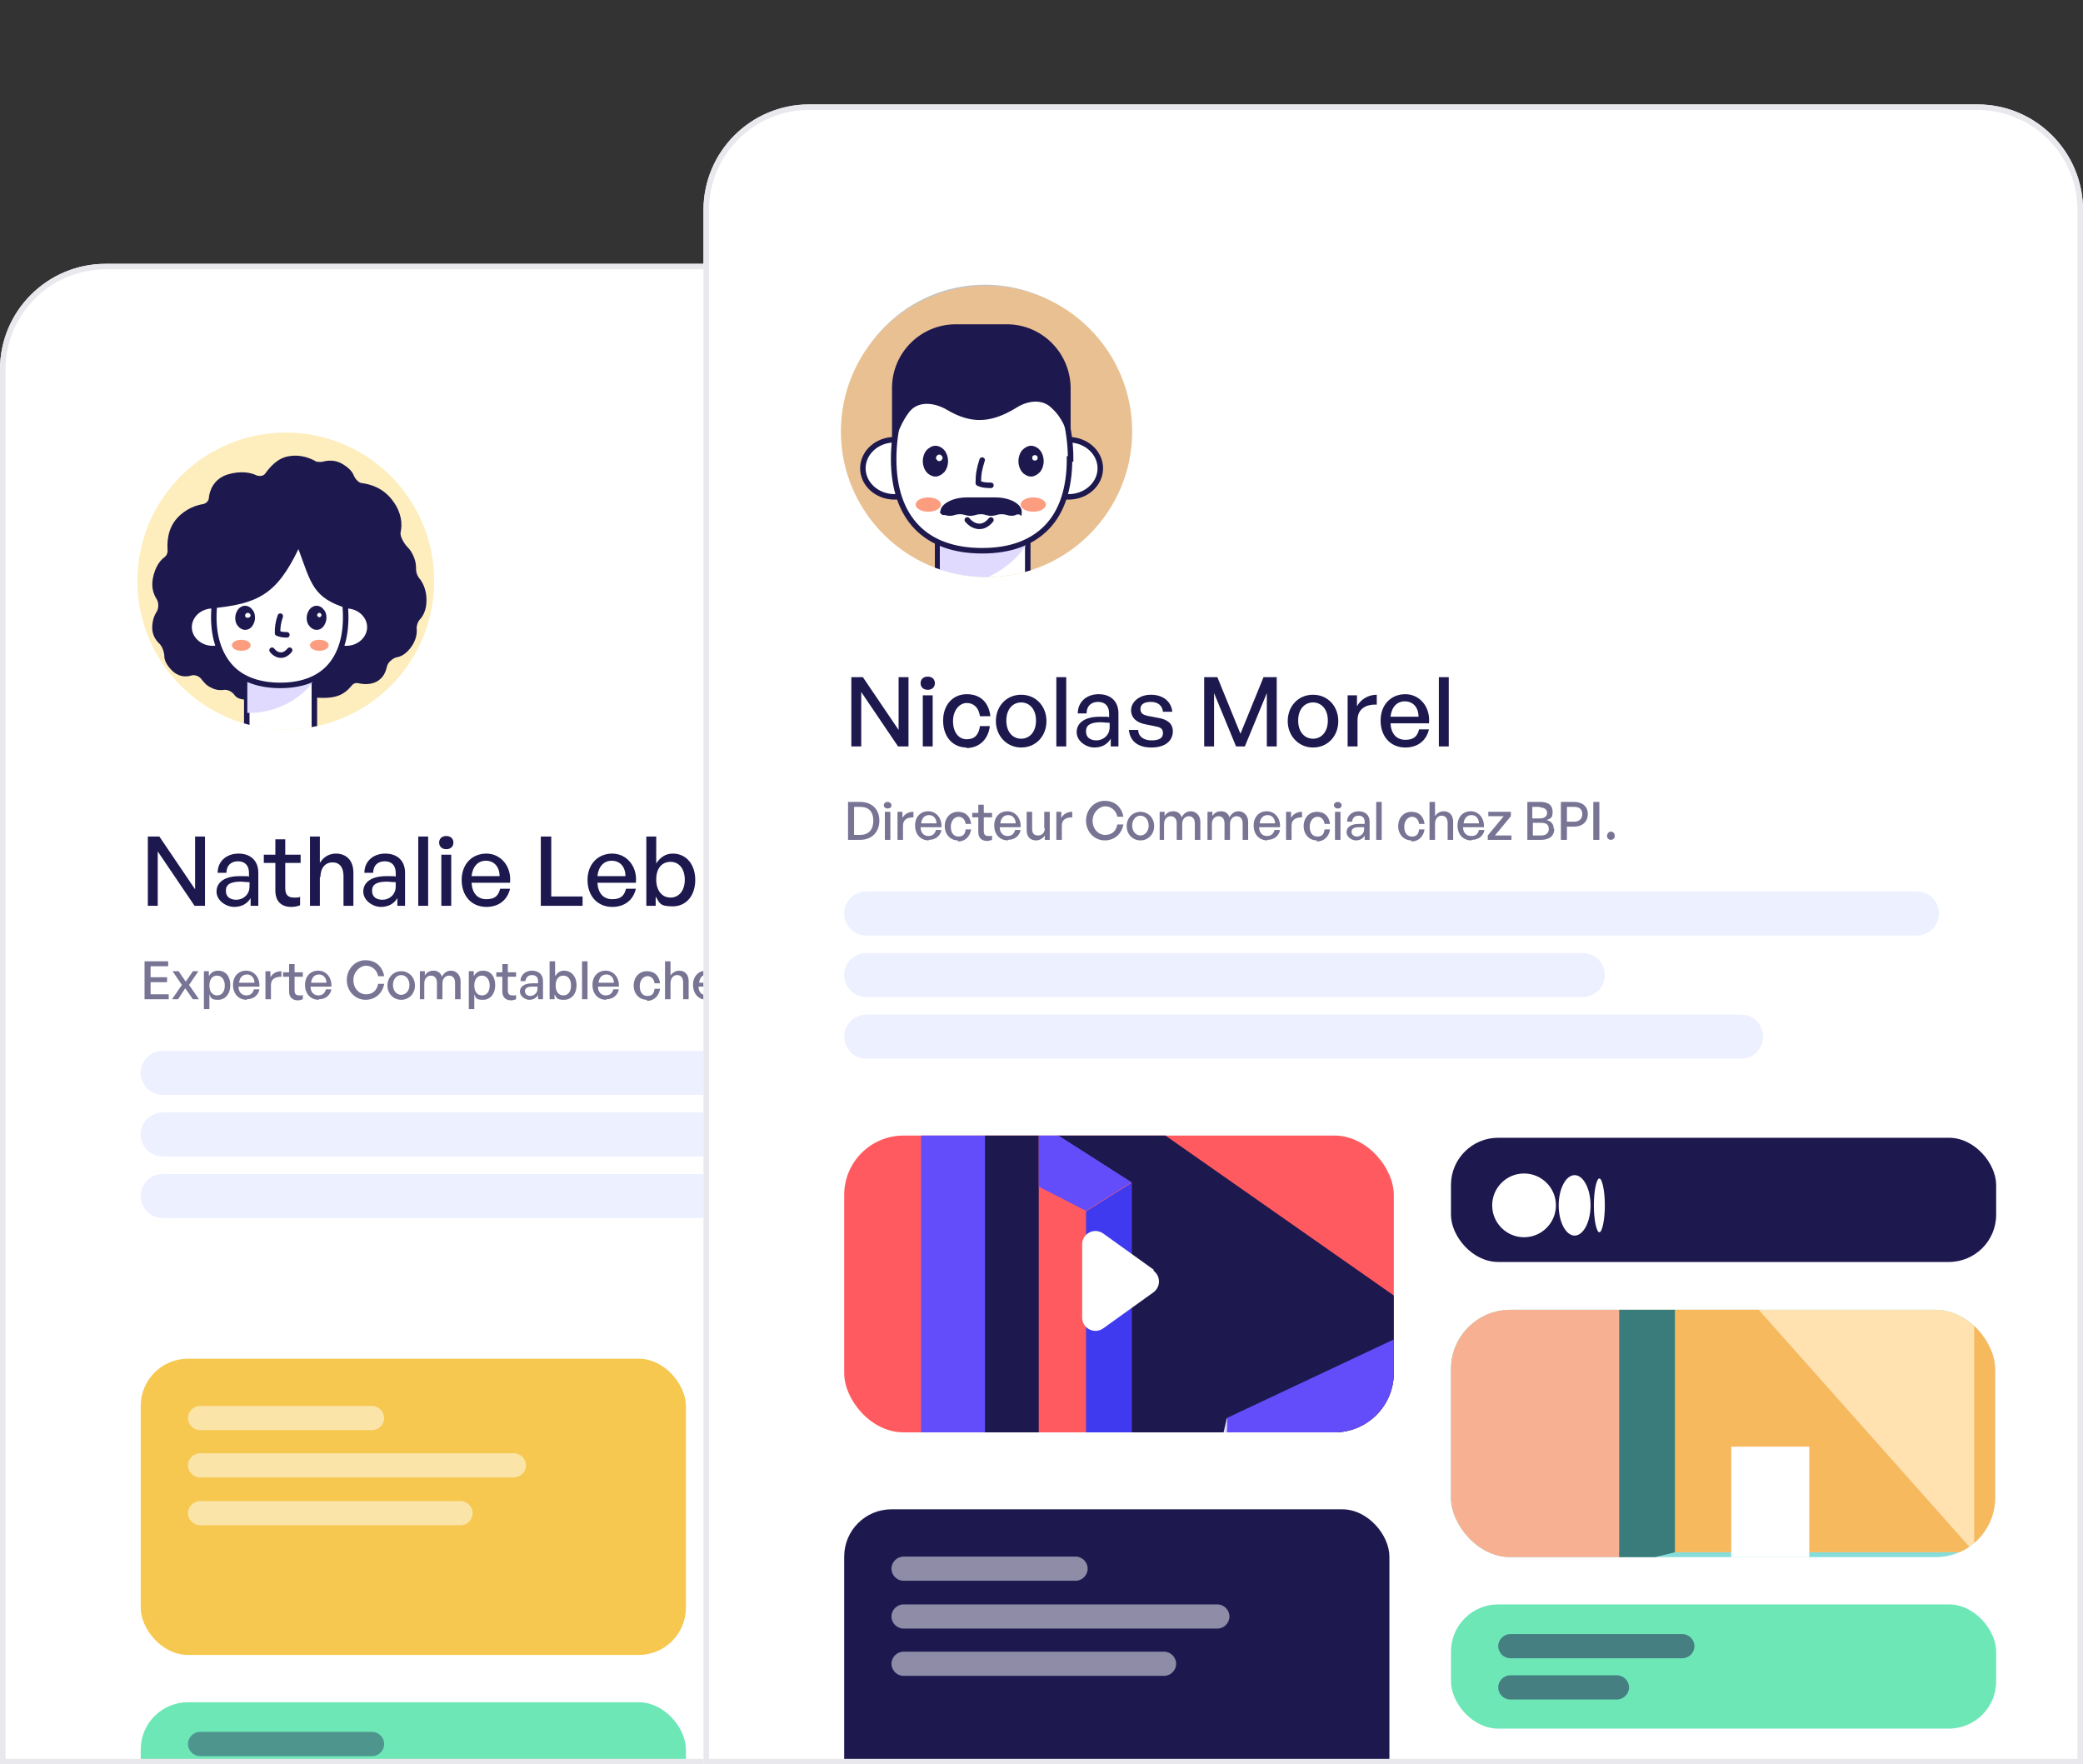 <?xml version="1.0" encoding="UTF-8"?>
<svg xmlns="http://www.w3.org/2000/svg" xmlns:xlink="http://www.w3.org/1999/xlink" version="1.1" viewBox="0 0 379 321">
  <rect x="0" y="0" width="379" height="321" fill="#333333" stroke="none"/>
  <defs>
    <style>
      .cls-1, .cls-2, .cls-3 {
        fill: none;
      }

      .cls-4, .cls-3, .cls-5 {
        stroke-linecap: round;
      }

      .cls-4, .cls-3, .cls-5, .cls-6 {
        stroke: #1d184e;
      }

      .cls-4, .cls-7, .cls-8, .cls-9 {
        fill: #1d184e;
      }

      .cls-2 {
        stroke: #e8e8ed;
      }

      .cls-10 {
        fill: #634dfa;
      }

      .cls-3 {
        stroke-linejoin: round;
      }

      .cls-11 {
        fill: #fc9d80;
      }

      .cls-12 {
        fill: #ffe2b0;
      }

      .cls-5, .cls-13, .cls-6, .cls-14 {
        fill: #fff;
      }

      .cls-13, .cls-8 {
        opacity: .5;
      }

      .cls-15 {
        fill: #feedbd;
      }

      .cls-16 {
        fill: #c4c4c4;
      }

      .cls-17 {
        fill: #6ee7b7;
      }

      .cls-18 {
        fill: url(#Dégradé_sans_nom);
      }

      .cls-18, .cls-19 {
        display: none;
      }

      .cls-20 {
        clip-path: url(#clippath-1);
      }

      .cls-21 {
        clip-path: url(#clippath-3);
      }

      .cls-22 {
        clip-path: url(#clippath-4);
      }

      .cls-23 {
        clip-path: url(#clippath-2);
      }

      .cls-24 {
        clip-path: url(#clippath-5);
      }

      .cls-25 {
        fill: #3f3aef;
      }

      .cls-19 {
        fill: url(#Dégradé_sans_nom_2);
        fill-opacity: .8;
      }

      .cls-26 {
        fill: #ff5a5f;
      }

      .cls-27 {
        fill: #ca3a94;
      }

      .cls-28 {
        fill: #e9c091;
      }

      .cls-29 {
        opacity: .4;
      }

      .cls-30 {
        fill: #85ddd9;
      }

      .cls-31 {
        fill: #3a7c7b;
      }

      .cls-32 {
        fill: #edf0ff;
      }

      .cls-33 {
        fill: #0075b0;
      }

      .cls-34 {
        fill: #f7b95e;
      }

      .cls-35 {
        fill: #f7b192;
      }

      .cls-36 {
        clip-path: url(#clippath);
      }

      .cls-37 {
        fill: #f6c850;
      }

      .cls-9 {
        isolation: isolate;
        opacity: .6;
      }

      .cls-38 {
        fill: #e0dbfe;
      }
    </style>
    <clipPath id="clippath">
      <path class="cls-1" d="M0,67.2c0-10.6,8.6-19.2,19.2-19.2h212.6c10.6,0,19.2,8.6,19.2,19.2v253.8H0V67.2Z"/>
    </clipPath>
    <clipPath id="clippath-1">
      <path class="cls-1" d="M52,78.7h0c14.9,0,27,12.1,27,27s-12.1,27-27,27-27-12.1-27-27,12.1-27,27-27Z"/>
    </clipPath>
    <linearGradient id="Dégradé_sans_nom" data-name="Dégradé sans nom" x1="125.5" y1="322" x2="125.5" y2="1" gradientTransform="translate(0 322) scale(1 -1)" gradientUnits="userSpaceOnUse">
      <stop offset=".7" stop-color="#1d184e" stop-opacity="0"/>
      <stop offset="1" stop-color="#1d184e" stop-opacity=".8"/>
    </linearGradient>
    <clipPath id="clippath-2">
      <path class="cls-1" d="M128,38.2c0-10.6,8.6-19.2,19.2-19.2h212.6c10.6,0,19.2,8.6,19.2,19.2v282.8h-251V38.2Z"/>
    </clipPath>
    <clipPath id="clippath-3">
      <rect class="cls-1" x="153.6" y="206.6" width="100" height="54" rx="10.8" ry="10.8"/>
    </clipPath>
    <clipPath id="clippath-4">
      <path class="cls-1" d="M179.5,52h0c14.6,0,26.5,11.9,26.5,26.5s-11.9,26.5-26.5,26.5-26.5-11.9-26.5-26.5,11.9-26.5,26.5-26.5Z"/>
    </clipPath>
    <clipPath id="clippath-5">
      <rect class="cls-1" x="264" y="238.3" width="99" height="45" rx="10.8" ry="10.8"/>
    </clipPath>
    <linearGradient id="Dégradé_sans_nom_2" data-name="Dégradé sans nom 2" x1="253.5" y1="303" x2="253.5" y2="1" gradientTransform="translate(0 322) scale(1 -1)" gradientUnits="userSpaceOnUse">
      <stop offset=".7" stop-color="#1d184e" stop-opacity="0"/>
      <stop offset="1" stop-color="#1d184e"/>
    </linearGradient>
  </defs>
  <!-- Generator: Adobe Illustrator 28.6.0, SVG Export Plug-In . SVG Version: 1.2.0 Build 709)  -->
  <g>
    <g id="Calque_1">
      <g class="cls-36">
        <g>
          <path class="cls-14" d="M0,67.2c0-10.6,8.6-19.2,19.2-19.2h212.6c10.6,0,19.2,8.6,19.2,19.2v253.8H0V67.2Z"/>
          <path class="cls-16" d="M51.2,80.8h0c14.1,0,25.6,11.5,25.6,25.6h0c0,14.1-11.5,25.6-25.6,25.6h0c-14.1,0-25.6-11.5-25.6-25.6h0c0-14.1,11.5-25.6,25.6-25.6Z"/>
          <path class="cls-7" d="M35.4,164.8l-6.7-9.9v9.9h-1.8v-12.6h2.1l6.5,9.6v-9.6h1.8v12.6h-2ZM45.6,164.8v-1.4c-.6,1-1.6,1.6-3,1.6s-3.2-1.1-3.2-2.8,1.5-2.8,4.2-2.8,1,0,1.7.1v-.7c0-1.3-.7-2.1-2-2.1s-2.1.8-2.1,2.1h-1.6c0-2.1,1.6-3.5,3.8-3.5s3.6,1.3,3.6,3.5v6h-1.5ZM41.1,162.1c0,1,.7,1.6,1.9,1.6s2.4-.9,2.4-2.4v-.8c-.7,0-1.2-.1-1.6-.1-1.8,0-2.7.5-2.7,1.6ZM54.6,163.1v1.6c-.5.2-1,.3-1.6.3-1.7,0-2.9-.9-2.9-3v-5h-2.1v-1.5h2.1v-2.8h1.8v2.8h2.8v1.5h-2.8v4.6c0,1.3.6,1.7,1.6,1.7s.8,0,1.2-.2ZM58.2,159.5v5.3h-1.8v-12.6h1.8v4.8c.6-1,1.6-1.7,2.9-1.7,1.9,0,3.2,1.2,3.2,3.5v6h-1.8v-5.4c0-1.6-.7-2.5-2-2.5s-2.2,1-2.2,2.7ZM72.3,164.8v-1.4c-.6,1-1.6,1.6-3,1.6s-3.2-1.1-3.2-2.8,1.5-2.8,4.2-2.8,1,0,1.7.1v-.7c0-1.3-.7-2.1-2-2.1s-2.1.8-2.1,2.1h-1.6c0-2.1,1.6-3.5,3.8-3.5s3.6,1.3,3.6,3.5v6h-1.5ZM67.7,162.1c0,1,.7,1.6,1.9,1.6s2.4-.9,2.4-2.4v-.8c-.7,0-1.2-.1-1.6-.1-1.8,0-2.7.5-2.7,1.6ZM77.9,164.8h-1.8v-12.6h1.8v12.6ZM82.5,153.3c0,.7-.5,1.2-1.3,1.2s-1.3-.5-1.3-1.2.5-1.2,1.3-1.2,1.3.5,1.3,1.2ZM82.1,164.8h-1.8v-9.3h1.8v9.3ZM88.5,165c-2.7,0-4.5-2-4.5-4.9s1.9-4.8,4.5-4.8,4.6,2.3,4.3,5.3h-7c.1,1.9,1.1,3,2.7,3s2.2-.7,2.5-1.9h1.8c-.5,2.1-2.1,3.3-4.3,3.3ZM88.4,156.6c-1.4,0-2.4,1-2.6,2.8h5.1c0-1.7-1-2.8-2.5-2.8ZM106.1,164.8h-7.7v-12.6h1.9v10.9h5.7v1.7ZM111.4,165c-2.7,0-4.5-2-4.5-4.9s1.9-4.8,4.5-4.8,4.6,2.3,4.3,5.3h-7c.1,1.9,1.1,3,2.7,3s2.2-.7,2.5-1.9h1.8c-.5,2.1-2.1,3.3-4.3,3.3ZM111.3,156.6c-1.4,0-2.4,1-2.6,2.8h5.1c0-1.7-1-2.8-2.5-2.8ZM126.5,160.1c0,2.8-1.6,4.8-4.1,4.8s-2.4-.7-3.1-1.8v1.7h-1.7v-12.6h1.8v4.9c.7-1.1,1.7-1.8,3-1.8,2.5,0,4.1,2,4.1,4.8ZM124.6,160.1c0-2.1-1.1-3.3-2.6-3.3s-2.6,1.1-2.6,3.2,1.1,3.3,2.6,3.3,2.6-1.2,2.6-3.3ZM130.1,164.8h-1.8v-12.6h1.8v12.6ZM136.4,165c-2.6,0-4.6-2.1-4.6-4.8s1.9-4.8,4.6-4.8,4.6,2.1,4.6,4.8-1.9,4.8-4.6,4.8ZM136.4,163.4c1.5,0,2.7-1.2,2.7-3.3s-1.2-3.3-2.7-3.3-2.7,1.2-2.7,3.3,1.2,3.3,2.7,3.3ZM144.6,159.5v5.3h-1.8v-9.3h1.7v1.5c.6-1,1.7-1.7,3-1.7,1.9,0,3.2,1.2,3.2,3.5v6h-1.8v-5.4c0-1.6-.7-2.5-2-2.5s-2.2,1-2.2,2.7ZM152.3,160.1c0-2.8,1.6-4.8,4.1-4.8s2.3.6,3,1.8v-4.9h1.8v12.6h-1.7v-1.7c-.7,1.2-1.8,1.8-3.1,1.8-2.5,0-4.1-2-4.1-4.8ZM154.2,160.1c0,2.1,1.1,3.3,2.6,3.3s2.6-1.2,2.6-3.3-1.2-3.2-2.6-3.2-2.6,1.2-2.6,3.3Z"/>
          <path class="cls-9" d="M30.7,180.9v.9h-4.4v-6.9h4.3v.9h-3.2v2h3v.9h-3v2.2h3.3ZM32.4,181.8h-1.1l1.8-2.6-1.7-2.5h1.1l1.3,1.9,1.3-1.9h1l-1.7,2.5,1.8,2.6h-1.1l-1.4-2-1.3,2ZM41.9,179.3c0,1.5-.9,2.6-2.2,2.6s-1.3-.3-1.6-1v2.7h-1v-6.9h.9v.9c.4-.7,1-1,1.7-1,1.4,0,2.2,1.1,2.2,2.6ZM40.9,179.3c0-1.1-.6-1.8-1.4-1.8s-1.4.6-1.4,1.8.6,1.8,1.4,1.8,1.4-.6,1.4-1.8ZM44.9,181.9c-1.5,0-2.5-1.1-2.5-2.7s1-2.6,2.4-2.6,2.5,1.2,2.4,2.9h-3.8c0,1,.6,1.6,1.4,1.6s1.2-.4,1.4-1.1h1c-.2,1.1-1.1,1.8-2.3,1.8ZM44.9,177.3c-.8,0-1.3.6-1.4,1.5h2.8c0-.9-.6-1.5-1.3-1.5ZM49.3,179.2v2.6h-1v-5.1h.9v1.1c.4-.7,1.1-1.1,2-1.1v1c-1.1,0-1.9.4-1.9,1.5ZM55.1,180.9v.9c-.3.1-.6.2-.9.2-.9,0-1.6-.5-1.6-1.6v-2.7h-1.1v-.8h1.1v-1.5h1v1.5h1.5v.8h-1.5v2.5c0,.7.3.9.9.9s.4,0,.6-.1ZM58,181.9c-1.5,0-2.5-1.1-2.5-2.7s1-2.6,2.4-2.6,2.5,1.2,2.4,2.9h-3.8c0,1,.6,1.6,1.4,1.6s1.2-.4,1.4-1.1h1c-.2,1.1-1.1,1.8-2.3,1.8ZM58,177.3c-.8,0-1.3.6-1.4,1.5h2.8c0-.9-.6-1.5-1.3-1.5ZM66.5,181.9c-1.9,0-3.4-1.6-3.4-3.6s1.5-3.6,3.4-3.6,3.1,1.2,3.4,2.9h-1.1c-.2-1.1-1.1-1.9-2.2-1.9s-2.3,1.1-2.3,2.6,1,2.6,2.3,2.6,2-.8,2.2-1.9h1.1c-.3,1.7-1.6,2.9-3.4,2.9ZM73,181.9c-1.4,0-2.5-1.1-2.5-2.6s1.1-2.6,2.5-2.6,2.5,1.1,2.5,2.6-1.1,2.6-2.5,2.6ZM73,181c.8,0,1.5-.7,1.5-1.8s-.7-1.8-1.5-1.8-1.5.7-1.5,1.8.7,1.8,1.5,1.8ZM77.4,181.8h-1v-5.1h.9v.8c.3-.6.9-.9,1.6-.9s1.3.4,1.5,1.1c.4-.7.9-1.1,1.7-1.1s1.7.7,1.7,1.9v3.3h-1v-3c0-.8-.4-1.3-1.1-1.3s-1.2.6-1.2,1.4v2.9h-1v-3c0-.8-.4-1.3-1.1-1.3s-1.2.6-1.2,1.4v2.9ZM90.1,179.3c0,1.5-.9,2.6-2.2,2.6s-1.3-.3-1.6-1v2.7h-1v-6.9h.9v.9c.4-.7,1-1,1.7-1,1.4,0,2.2,1.1,2.2,2.6ZM89.1,179.3c0-1.1-.6-1.8-1.4-1.8s-1.4.6-1.4,1.8.6,1.8,1.4,1.8,1.4-.6,1.4-1.8ZM93.9,180.9v.9c-.3.1-.6.2-.9.2-.9,0-1.6-.5-1.6-1.6v-2.7h-1.1v-.8h1.1v-1.5h1v1.5h1.5v.8h-1.5v2.5c0,.7.3.9.9.9s.4,0,.6-.1ZM97.9,181.8v-.8c-.3.6-.9.9-1.6.9s-1.7-.6-1.7-1.5.8-1.5,2.3-1.5.5,0,1,0v-.4c0-.7-.4-1.1-1.1-1.1s-1.1.4-1.2,1.1h-.9c0-1.1.9-1.9,2.1-1.9s2,.7,2,1.9v3.3h-.8ZM95.5,180.3c0,.5.4.9,1,.9s1.3-.5,1.3-1.3v-.4c-.4,0-.6,0-.9,0-1,0-1.4.3-1.4.9ZM104.9,179.3c0,1.5-.9,2.6-2.3,2.6s-1.3-.4-1.7-1v.9h-.9v-6.9h1v2.7c.4-.6.9-1,1.6-1,1.4,0,2.3,1.1,2.3,2.6ZM103.9,179.3c0-1.2-.6-1.8-1.4-1.8s-1.4.6-1.4,1.8.6,1.8,1.4,1.8,1.4-.6,1.4-1.8ZM106.9,181.8h-1v-6.9h1v6.9ZM110.3,181.9c-1.5,0-2.5-1.1-2.5-2.7s1-2.6,2.4-2.6,2.5,1.2,2.4,2.9h-3.8c0,1,.6,1.6,1.4,1.6s1.2-.4,1.4-1.1h1c-.2,1.1-1.1,1.8-2.3,1.8ZM110.3,177.3c-.8,0-1.3.6-1.4,1.5h2.8c0-.9-.6-1.5-1.3-1.5ZM117.7,181.9c-1.4,0-2.4-1.1-2.4-2.6s1-2.6,2.4-2.6,2.2.8,2.4,2.2h-1c-.1-.8-.6-1.3-1.3-1.3s-1.4.7-1.4,1.8.5,1.8,1.4,1.8,1.2-.5,1.3-1.3h1c-.2,1.3-1.1,2.2-2.4,2.2ZM122,178.9v2.9h-1v-6.9h1v2.6c.3-.5.9-.9,1.6-.9,1,0,1.7.7,1.7,1.9v3.3h-1v-3c0-.9-.4-1.4-1.1-1.4s-1.2.6-1.2,1.5ZM128.6,181.9c-1.5,0-2.5-1.1-2.5-2.7s1-2.6,2.4-2.6,2.5,1.2,2.4,2.9h-3.8c0,1,.6,1.6,1.5,1.6s1.2-.4,1.4-1.1h1c-.2,1.1-1.1,1.8-2.3,1.8ZM128.6,177.3c-.8,0-1.3.6-1.4,1.5h2.8c0-.9-.6-1.5-1.3-1.5ZM135.8,181.8h-4.2v-.8l2.9-3.5h-2.8v-.8h4.1v.8l-2.9,3.5h3v.8ZM141.9,181.9c-2,0-3.5-1.6-3.5-3.6s1.5-3.6,3.5-3.6,3.5,1.5,3.5,3.6-.7,2.6-1.8,3.2l1.2,2h-1.1l-1-1.7c-.3,0-.5,0-.8,0ZM141.9,181c1.5,0,2.4-1.2,2.4-2.6s-.9-2.6-2.4-2.6-2.4,1.2-2.4,2.6,1,2.6,2.4,2.6ZM149.6,179.7v-3h1v5.1h-.9v-.8c-.3.5-.9.9-1.6.9-1,0-1.7-.6-1.7-1.9v-3.3h1v3.1c0,.9.4,1.2,1.1,1.2s1.2-.5,1.2-1.3ZM155,181.8v-.8c-.3.6-.9.9-1.6.9s-1.7-.6-1.7-1.5.8-1.5,2.3-1.5.5,0,1,0v-.4c0-.7-.4-1.1-1.1-1.1s-1.1.4-1.2,1.1h-.9c0-1.1.9-1.9,2.1-1.9s2,.7,2,1.9v3.3h-.8ZM152.5,180.3c0,.5.4.9,1,.9s1.3-.5,1.3-1.3v-.4c-.4,0-.6,0-.9,0-1,0-1.4.3-1.4.9ZM161.1,180.3c0,1-.8,1.6-2.1,1.6s-2.1-.7-2.2-1.8h.9c0,.6.5,1,1.3,1s1.1-.2,1.1-.7-.3-.6-.9-.7l-.8-.2c-.9-.2-1.5-.7-1.5-1.4s.8-1.5,2-1.5,2,.7,2.1,1.7h-.9c0-.6-.5-1-1.2-1s-1,.3-1,.7.3.6.9.7l.9.2c1,.2,1.5.6,1.5,1.4ZM165.3,181.8v-.8c-.3.6-.9.9-1.6.9s-1.7-.6-1.7-1.5.8-1.5,2.3-1.5.5,0,1,0v-.4c0-.7-.4-1.1-1.1-1.1s-1.1.4-1.2,1.1h-.9c0-1.1.9-1.9,2.1-1.9s2,.7,2,1.9v3.3h-.8ZM162.8,180.3c0,.5.4.9,1,.9s1.3-.5,1.3-1.3v-.4c-.4,0-.6,0-.9,0-1,0-1.5.3-1.5.9ZM168.3,179.2v2.6h-1v-5.1h.9v1.1c.4-.7,1.1-1.1,2-1.1v1c-1.1,0-1.9.4-1.9,1.5Z"/>
          <path class="cls-32" d="M29.6,191.2h191.2c2.2,0,4,1.8,4,4h0c0,2.2-1.8,4-4,4H29.6c-2.2,0-4-1.8-4-4h0c0-2.2,1.8-4,4-4Z"/>
          <path class="cls-32" d="M29.6,202.4h130.4c2.2,0,4,1.8,4,4h0c0,2.2-1.8,4-4,4H29.6c-2.2,0-4-1.8-4-4h0c0-2.2,1.8-4,4-4Z"/>
          <path class="cls-32" d="M29.6,213.6h159.2c2.2,0,4,1.8,4,4h0c0,2.2-1.8,4-4,4H29.6c-2.2,0-4-1.8-4-4h0c0-2.2,1.8-4,4-4Z"/>
          <rect class="cls-37" x="25.6" y="247.2" width="99.2" height="53.9" rx="8.6" ry="8.6"/>
          <path class="cls-13" d="M36.4,255.8h31.3c1.2,0,2.2,1,2.2,2.2h0c0,1.2-1,2.2-2.2,2.2h-31.3c-1.2,0-2.2-1-2.2-2.2h0c0-1.2,1-2.2,2.2-2.2Z"/>
          <path class="cls-13" d="M36.4,264.4h57.1c1.2,0,2.2,1,2.2,2.2h0c0,1.2-1,2.2-2.2,2.2h-57.1c-1.2,0-2.2-1-2.2-2.2h0c0-1.2,1-2.2,2.2-2.2Z"/>
          <path class="cls-13" d="M36.4,273.1h47.4c1.2,0,2.2,1,2.2,2.2h0c0,1.2-1,2.2-2.2,2.2h-47.4c-1.2,0-2.2-1-2.2-2.2h0c0-1.2,1-2.2,2.2-2.2Z"/>
          <rect class="cls-17" x="25.6" y="309.7" width="99.2" height="22.6" rx="8.6" ry="8.6"/>
          <g class="cls-29">
            <path class="cls-7" d="M36.4,315.1h31.3c1.2,0,2.2,1,2.2,2.2h0c0,1.2-1,2.2-2.2,2.2h-31.3c-1.2,0-2.2-1-2.2-2.2h0c0-1.2,1-2.2,2.2-2.2Z"/>
          </g>
          <rect class="cls-1" x="135.2" y="247.2" width="99.2" height="53.9" rx="8.6" ry="8.6"/>
          <rect class="cls-7" x="135.2" y="247.2" width="99.2" height="53.9" rx="8.6" ry="8.6"/>
          <path class="cls-13" d="M146,255.8h31.3c1.2,0,2.2,1,2.2,2.2h0c0,1.2-1,2.2-2.2,2.2h-31.3c-1.2,0-2.2-1-2.2-2.2h0c0-1.2,1-2.2,2.2-2.2Z"/>
          <path class="cls-13" d="M146,264.4h57.1c1.2,0,2.2,1,2.2,2.2h0c0,1.2-1,2.2-2.2,2.2h-57.1c-1.2,0-2.2-1-2.2-2.2h0c0-1.2,1-2.2,2.2-2.2Z"/>
          <path class="cls-13" d="M146,273.1h47.4c1.2,0,2.2,1,2.2,2.2h0c0,1.2-1,2.2-2.2,2.2h-47.4c-1.2,0-2.2-1-2.2-2.2h0c0-1.2,1-2.2,2.2-2.2Z"/>
          <rect class="cls-27" x="135.2" y="309.7" width="45.3" height="45.3" rx="8.6" ry="8.6"/>
          <path class="cls-14" d="M157.8,321.5c3.5,0,4,0,5.4,0,1.3,0,2,.3,2.5.5.6.2,1.1.5,1.5,1,.5.5.7.9,1,1.5.2.5.4,1.2.5,2.5,0,1.4,0,1.8,0,5.4s0,4,0,5.4c0,1.3-.3,2-.5,2.5-.2.6-.5,1.1-1,1.5-.5.5-.9.7-1.5,1-.5.2-1.2.4-2.5.5-1.4,0-1.8,0-5.4,0s-4,0-5.4,0c-1.3,0-2-.3-2.5-.5-.6-.2-1.1-.5-1.5-1-.5-.5-.7-.9-1-1.5-.2-.5-.4-1.2-.5-2.5,0-1.4,0-1.8,0-5.4s0-4,0-5.4c0-1.3.3-2,.5-2.5.2-.6.5-1.1,1-1.5.5-.5.9-.8,1.5-1,.5-.2,1.2-.4,2.5-.5,1.4,0,1.8,0,5.4,0ZM157.8,319.1c-3.6,0-4,0-5.5,0-1.4,0-2.4.3-3.2.6-.9.3-1.6.8-2.3,1.5-.7.7-1.2,1.5-1.5,2.3-.3.8-.6,1.8-.6,3.2,0,1.4,0,1.9,0,5.5s0,4,0,5.5c0,1.4.3,2.4.6,3.2.3.9.8,1.6,1.5,2.3.7.7,1.5,1.2,2.3,1.5.8.3,1.8.6,3.2.6s1.9,0,5.5,0,4,0,5.5,0c1.4,0,2.4-.3,3.2-.6.9-.3,1.6-.8,2.3-1.5.7-.7,1.2-1.5,1.5-2.3.3-.8.6-1.8.6-3.2,0-1.4,0-1.9,0-5.5s0-4,0-5.5c0-1.4-.3-2.4-.6-3.2-.3-.9-.8-1.6-1.5-2.3-.7-.7-1.5-1.2-2.3-1.5-.8-.3-1.8-.6-3.2-.6-1.4,0-1.9,0-5.5,0Z"/>
          <rect class="cls-33" x="189.1" y="309.7" width="45.3" height="45.3" rx="8.6" ry="8.6"/>
        </g>
      </g>
      <path class="cls-2" d="M19.2,48.5h212.6c10.3,0,18.7,8.4,18.7,18.7v253.3H.5V67.2c0-10.3,8.4-18.7,18.7-18.7Z"/>
      <g class="cls-20">
        <g>
          <path class="cls-15" d="M52,78.7h0c14.9,0,27,12.1,27,27h0c0,14.9-12.1,27-27,27h0c-14.9,0-27-12.1-27-27h0c0-14.9,12.1-27,27-27Z"/>
          <path class="cls-7" d="M46.1,127.4c0,0,.1,0,.2,0l5.8-2.8c.3-.1.6-.1.9,0l3.7,2.2c.1,0,.3.1.4.1,3.8.3,5.4-.3,7-2.3.3-.3.7-.4,1.1-.3.9.2,2.5.4,3.8-.6.9-.7,1.2-1.6,1.4-2.4.1-.7,1-1.5,1.7-1.7.8-.1,1.7-.6,2.5-1.6,1.2-1.5,1.3-2.9,1.2-3.7,0-.5.2-1.1.5-1.5.6-.6,1.3-1.7,1.3-3.6,0-2.1-.8-3.4-1.4-4.1-.3-.4-.5-1-.5-1.5,0-.6,0-1.5-.6-2.7-.3-.6-.6-1-.9-1.3-.6-.6-1.5-2-1.3-2.8.3-1.4.2-3.4-1.3-5.5-1.8-2.6-4.3-3.2-5.7-3.4-.6,0-1.2-.7-1.5-1.3-.2-.6-.7-1.3-1.8-2-1.6-1.1-3.1-.8-3.9-.6-.4.1-.8,0-1.1,0-.9-.5-2.7-1.4-5-1-2.1.3-3.5,2-4.3,3.1-.3.5-1,.6-1.6.4-1-.5-2.8-.9-5.2-.2-2.7.8-3.4,3.1-3.5,4.3,0,.5-.5,1-1,1.1-1.2.2-3.2.8-4.8,2.6-1.8,2-1.8,4.6-1.7,5.9,0,.5-.2.9-.6,1.2-.7.5-1.7,1.7-2.1,3.9-.3,1.7.2,2.9.7,3.7.4.6.4,1.7,0,2.3-.4.6-.8,1.6-.8,2.9s.6,2.2,1.2,2.8c.6.5,1,1.7,1,2.4,0,.6.3,1.4,1.2,2.4,1.3,1.4,2.7,1.4,3.7,1.1.6-.2,1.4.1,1.8.6.4.5.9,1.2,1.8,1.6.9.5,1.8.5,2.5.4.7,0,1.4.4,1.8,1,.6.8,1.9.9,3.3.7Z"/>
          <path class="cls-5" d="M54.7,114.6h-7.3c-1.4,0-2.5,1.1-2.5,2.5v18.1c0,1.4,1.1,2.5,2.5,2.5h7.3c1.4,0,2.5-1.1,2.5-2.5v-18.1c0-1.4-1.1-2.5-2.5-2.5Z"/>
          <path class="cls-38" d="M45,129.7v-8h13c-1,4.1-6.8,8.2-13,8Z"/>
          <path class="cls-6" d="M43,114.1c0,2.1-1.9,3.9-4.3,3.9s-4.3-1.8-4.3-3.9,1.9-3.9,4.3-3.9,4.3,1.8,4.3,3.9Z"/>
          <path class="cls-6" d="M58.7,114.1c0,2.1,1.9,3.9,4.3,3.9s4.3-1.8,4.3-3.9-1.9-3.9-4.3-3.9-4.3,1.8-4.3,3.9Z"/>
          <path class="cls-5" d="M62.9,112.3c0,4-1.1,7.1-3.1,9.2-2,2.1-5,3.2-8.8,3.2s-6.9-1.1-8.9-3.2c-2-2.1-3.2-5.2-3.2-9.2s1.1-8.3,3.2-11.5c2.1-3.2,5.1-5.3,8.9-5.3s6.8,2.1,8.8,5.3c2,3.2,3.1,7.4,3.1,11.5Z"/>
          <path class="cls-3" d="M51,112.1c-.4,1.2-.5,1.9-.5,3.1.5.2.9.3,1.7.3"/>
          <path class="cls-4" d="M44.6,114.1c.4,0,.7-.2.9-.5.2-.3.4-.7.4-1.2s-.1-.9-.4-1.2c-.2-.3-.6-.5-.9-.5s-.7.2-.9.5c-.2.3-.4.7-.4,1.2s.1.9.4,1.2c.2.3.6.5.9.5Z"/>
          <path class="cls-14" d="M45.1,112.4c.2,0,.5-.2.5-.4s-.2-.5-.5-.5-.5.2-.5.5.2.4.5.4Z"/>
          <path class="cls-4" d="M57.6,114.1c.4,0,.7-.2.9-.5.2-.3.4-.7.4-1.2s-.1-.9-.4-1.2c-.2-.3-.6-.5-.9-.5s-.7.2-.9.5c-.2.3-.4.7-.4,1.2s.1.9.4,1.2c.2.3.6.5.9.5Z"/>
          <path class="cls-14" d="M58.1,112.3c.2,0,.4-.2.4-.4s-.2-.4-.4-.4-.4.2-.4.4.2.4.4.4Z"/>
          <path class="cls-3" d="M49.5,118.3c.5.7,1.9,1.6,3.2,0"/>
          <path class="cls-11" d="M43.9,118.4c.9,0,1.7-.4,1.7-1s-.8-1-1.7-1-1.7.4-1.7,1,.8,1,1.7,1Z"/>
          <path class="cls-11" d="M58.1,118.4c.9,0,1.7-.4,1.7-1s-.8-1-1.7-1-1.7.4-1.7,1,.8,1,1.7,1Z"/>
          <path class="cls-7" d="M54.3,99.9c-4,8.3-7.4,10-16,10.8-.4-13.3,1.1-15.2,14.1-17.3,10.5,3.7,10.5,7.2,10.8,17.3-6.3-1.9-6.6-4.6-8.9-10.8Z"/>
        </g>
      </g>
      <path class="cls-18" d="M0,19.2C0,8.6,8.6,0,19.2,0h212.6c10.6,0,19.2,8.6,19.2,19.2v301.8H0V19.2Z"/>
      <g class="cls-23">
        <g>
          <path class="cls-14" d="M128,38.2c0-10.6,8.6-19.2,19.2-19.2h212.6c10.6,0,19.2,8.6,19.2,19.2v282.8h-251V38.2Z"/>
          <path class="cls-16" d="M179.2,51.8h0c14.1,0,25.6,11.5,25.6,25.6h0c0,14.1-11.5,25.6-25.6,25.6h0c-14.1,0-25.6-11.5-25.6-25.6h0c0-14.1,11.5-25.6,25.6-25.6Z"/>
          <path class="cls-7" d="M163.4,135.8l-6.7-9.9v9.9h-1.8v-12.6h2.1l6.5,9.6v-9.6h1.8v12.6h-2ZM170.1,124.3c0,.7-.5,1.2-1.3,1.2s-1.3-.5-1.3-1.2.5-1.2,1.3-1.2,1.3.5,1.3,1.2ZM169.7,135.8h-1.8v-9.3h1.8v9.3ZM175.9,136c-2.6,0-4.3-2-4.3-4.9s1.8-4.8,4.3-4.8,4,1.5,4.3,4h-1.9c-.2-1.5-1.1-2.4-2.4-2.4s-2.5,1.3-2.5,3.3,1,3.3,2.5,3.3,2.2-.9,2.4-2.4h1.8c-.3,2.5-2,4-4.3,4ZM185.8,136c-2.6,0-4.6-2.1-4.6-4.8s1.9-4.8,4.6-4.8,4.6,2.1,4.6,4.8-1.9,4.8-4.6,4.8ZM185.8,134.4c1.5,0,2.7-1.2,2.7-3.3s-1.2-3.3-2.7-3.3-2.7,1.2-2.7,3.3,1.2,3.3,2.7,3.3ZM194,135.8h-1.8v-12.6h1.8v12.6ZM202.1,135.8v-1.4c-.6,1-1.6,1.6-3,1.6s-3.2-1.1-3.2-2.8,1.5-2.8,4.2-2.8,1,0,1.7.1v-.7c0-1.3-.7-2.1-2-2.1s-2.1.8-2.1,2.1h-1.6c0-2.1,1.6-3.5,3.8-3.5s3.6,1.3,3.6,3.5v6h-1.5ZM197.6,133.1c0,1,.7,1.6,1.9,1.6s2.4-.9,2.4-2.4v-.8c-.7,0-1.2-.1-1.6-.1-1.8,0-2.7.5-2.7,1.6ZM213.4,133c0,1.8-1.4,3-3.9,3s-3.9-1.2-4.1-3.2h1.7c0,1.2,1,1.9,2.4,1.9s2.1-.4,2.1-1.3-.5-1.1-1.6-1.3l-1.5-.3c-1.7-.3-2.7-1.2-2.7-2.6s1.4-2.8,3.6-2.8,3.7,1.2,3.9,3.1h-1.7c-.1-1.1-.9-1.8-2.2-1.8s-1.9.5-1.9,1.3.5,1.1,1.6,1.3l1.6.3c1.8.3,2.7,1.1,2.7,2.5ZM224.9,135.8l-4-9.7v9.7h-1.8v-12.6h2.4l4.2,10.3,4.2-10.3h2.4v12.6h-1.8v-9.7l-4,9.7h-1.7ZM238.9,136c-2.6,0-4.6-2.1-4.6-4.8s1.9-4.8,4.6-4.8,4.6,2.1,4.6,4.8-1.9,4.8-4.6,4.8ZM238.9,134.4c1.5,0,2.7-1.2,2.7-3.3s-1.2-3.3-2.7-3.3-2.7,1.2-2.7,3.3,1.2,3.3,2.7,3.3ZM247,131v4.8h-1.8v-9.3h1.7v2c.7-1.3,2.1-2.1,3.6-2.1v1.8c-2-.1-3.5.8-3.5,2.8ZM255.7,136c-2.7,0-4.5-2-4.5-4.9s1.9-4.8,4.5-4.8,4.6,2.3,4.3,5.3h-7c.1,1.9,1.1,3,2.7,3s2.2-.7,2.5-1.9h1.8c-.5,2.1-2.1,3.3-4.3,3.3ZM255.6,127.6c-1.4,0-2.4,1-2.6,2.8h5.1c0-1.7-1-2.8-2.5-2.8ZM263.6,135.8h-1.8v-12.6h1.8v12.6Z"/>
          <path class="cls-9" d="M156.5,152.8h-2.2v-6.9h2.2c2.2,0,3.5,1.4,3.5,3.4s-1.3,3.5-3.5,3.5ZM155.4,146.8v5.1h1.1c1.6,0,2.4-1,2.4-2.6s-.8-2.5-2.4-2.5h-1.1ZM162.2,146.5c0,.4-.3.6-.7.6s-.7-.3-.7-.6.3-.6.7-.6.7.3.7.6ZM162,152.8h-1v-5.1h1v5.1ZM164.3,150.2v2.6h-1v-5.1h.9v1.1c.4-.7,1.1-1.1,2-1.1v1c-1.1,0-1.9.4-1.9,1.5ZM169,152.9c-1.5,0-2.5-1.1-2.5-2.7s1-2.6,2.4-2.6,2.5,1.2,2.4,2.9h-3.8c0,1,.6,1.6,1.4,1.6s1.2-.4,1.4-1.1h1c-.2,1.1-1.1,1.8-2.3,1.8ZM169,148.3c-.8,0-1.3.6-1.4,1.5h2.8c0-.9-.6-1.5-1.3-1.5ZM174.3,152.9c-1.4,0-2.4-1.1-2.4-2.6s1-2.6,2.4-2.6,2.2.8,2.4,2.2h-1c-.1-.8-.6-1.3-1.3-1.3s-1.4.7-1.4,1.8.5,1.8,1.4,1.8,1.2-.5,1.3-1.3h1c-.2,1.3-1.1,2.2-2.4,2.2ZM180.5,151.9v.9c-.3.1-.6.2-.9.2-.9,0-1.6-.5-1.6-1.6v-2.7h-1.1v-.8h1.1v-1.5h1v1.5h1.5v.8h-1.5v2.5c0,.7.3.9.9.9s.4,0,.6-.1ZM183.4,152.9c-1.5,0-2.5-1.1-2.5-2.7s1-2.6,2.4-2.6,2.5,1.2,2.4,2.9h-3.8c0,1,.6,1.6,1.4,1.6s1.2-.4,1.4-1.1h1c-.2,1.1-1.1,1.8-2.3,1.8ZM183.4,148.3c-.8,0-1.3.6-1.4,1.5h2.8c0-.9-.6-1.5-1.3-1.5ZM190,150.7v-3h1v5.1h-.9v-.8c-.3.5-.9.9-1.6.9-1,0-1.7-.6-1.7-1.9v-3.3h1v3.1c0,.9.4,1.2,1.1,1.2s1.2-.5,1.2-1.3ZM193.2,150.2v2.6h-1v-5.1h.9v1.1c.4-.7,1.1-1.1,2-1.1v1c-1.1,0-1.9.4-1.9,1.5ZM201,152.9c-1.9,0-3.4-1.6-3.4-3.6s1.5-3.6,3.4-3.6,3.1,1.2,3.4,2.9h-1.1c-.2-1.1-1.1-1.9-2.2-1.9s-2.3,1.1-2.3,2.6,1,2.6,2.3,2.6,2-.8,2.2-1.9h1.1c-.3,1.7-1.6,2.9-3.4,2.9ZM207.5,152.9c-1.4,0-2.5-1.1-2.5-2.6s1.1-2.6,2.5-2.6,2.5,1.1,2.5,2.6-1.1,2.6-2.5,2.6ZM207.5,152c.8,0,1.5-.7,1.5-1.8s-.7-1.8-1.5-1.8-1.5.7-1.5,1.8.7,1.8,1.5,1.8ZM212,152.8h-1v-5.1h.9v.8c.3-.6.9-.9,1.6-.9s1.3.4,1.5,1.1c.4-.7.9-1.1,1.7-1.1s1.7.7,1.7,1.9v3.3h-1v-3c0-.8-.4-1.3-1.1-1.3s-1.2.6-1.2,1.4v2.9h-1v-3c0-.8-.4-1.3-1.1-1.3s-1.2.6-1.2,1.4v2.9ZM220.7,152.8h-1v-5.1h.9v.8c.3-.6.9-.9,1.6-.9s1.3.4,1.5,1.1c.4-.7.9-1.1,1.7-1.1s1.7.7,1.7,1.9v3.3h-1v-3c0-.8-.4-1.3-1.1-1.3s-1.2.6-1.2,1.4v2.9h-1v-3c0-.8-.4-1.3-1.1-1.3s-1.2.6-1.2,1.4v2.9ZM230.6,152.9c-1.5,0-2.5-1.1-2.5-2.7s1-2.6,2.4-2.6,2.5,1.2,2.4,2.9h-3.8c0,1,.6,1.6,1.4,1.6s1.2-.4,1.4-1.1h1c-.2,1.1-1.1,1.8-2.3,1.8ZM230.6,148.3c-.8,0-1.3.6-1.4,1.5h2.8c0-.9-.6-1.5-1.3-1.5ZM235,150.2v2.6h-1v-5.1h.9v1.1c.4-.7,1.1-1.1,2-1.1v1c-1.1,0-1.9.4-1.9,1.5ZM239.6,152.9c-1.4,0-2.4-1.1-2.4-2.6s1-2.6,2.4-2.6,2.2.8,2.4,2.2h-1c-.1-.8-.6-1.3-1.3-1.3s-1.4.7-1.4,1.8.5,1.8,1.4,1.8,1.2-.5,1.3-1.3h1c-.2,1.3-1.1,2.2-2.4,2.2ZM244.1,146.5c0,.4-.3.6-.7.6s-.7-.3-.7-.6.3-.6.7-.6.7.3.7.6ZM243.9,152.8h-1v-5.1h1v5.1ZM248.3,152.8v-.8c-.3.6-.9.9-1.6.9s-1.7-.6-1.7-1.5.8-1.5,2.3-1.5.5,0,1,0v-.4c0-.7-.4-1.1-1.1-1.1s-1.1.4-1.2,1.1h-.9c0-1.1.9-1.9,2.1-1.9s2,.7,2,1.9v3.3h-.8ZM245.9,151.3c0,.5.4.9,1,.9s1.3-.5,1.3-1.3v-.4c-.4,0-.6,0-.9,0-1,0-1.4.3-1.4.9ZM251.4,152.8h-1v-6.9h1v6.9ZM256.8,152.9c-1.4,0-2.4-1.1-2.4-2.6s1-2.6,2.4-2.6,2.2.8,2.4,2.2h-1c-.1-.8-.6-1.3-1.3-1.3s-1.4.7-1.4,1.8.5,1.8,1.4,1.8,1.2-.5,1.3-1.3h1c-.2,1.3-1.1,2.2-2.4,2.2ZM261.1,149.9v2.9h-1v-6.9h1v2.6c.3-.5.9-.9,1.6-.9,1,0,1.7.7,1.7,1.9v3.3h-1v-3c0-.9-.4-1.4-1.1-1.4s-1.2.6-1.2,1.5ZM267.7,152.9c-1.5,0-2.5-1.1-2.5-2.7s1-2.6,2.4-2.6,2.5,1.2,2.4,2.9h-3.8c0,1,.6,1.6,1.5,1.6s1.2-.4,1.4-1.1h1c-.2,1.1-1.1,1.8-2.3,1.8ZM267.7,148.3c-.8,0-1.3.6-1.4,1.5h2.8c0-.9-.6-1.5-1.3-1.5ZM274.9,152.8h-4.2v-.8l2.9-3.5h-2.8v-.8h4.1v.8l-2.9,3.5h3v.8ZM282.8,150.8c0,1.3-.9,2-2.4,2h-2.5v-6.9h2.4c1.4,0,2.2.6,2.2,1.8s-.4,1.2-1.1,1.5c.9.2,1.3.8,1.3,1.6ZM280.2,146.8h-1.4v2.1h1.4c.8,0,1.3-.4,1.3-1s-.5-1-1.3-1ZM280.4,149.7h-1.5v2.3h1.5c.9,0,1.4-.4,1.4-1.2s-.5-1.1-1.4-1.1ZM286.4,150.4h-1.3v2.4h-1.1v-6.9h2.4c1.5,0,2.5.8,2.5,2.2s-1,2.3-2.5,2.3ZM286.4,146.8h-1.3v2.7h1.3c.9,0,1.5-.5,1.5-1.4s-.6-1.3-1.5-1.3ZM291,152.8h-1.1v-6.9h1.1v6.9ZM293.8,152.1c0,.4-.3.7-.7.7s-.7-.3-.7-.7.3-.8.7-.8.7.3.7.8Z"/>
          <path class="cls-32" d="M157.6,162.2h191.2c2.2,0,4,1.8,4,4h0c0,2.2-1.8,4-4,4h-191.2c-2.2,0-4-1.8-4-4h0c0-2.2,1.8-4,4-4Z"/>
          <path class="cls-32" d="M157.6,173.4h130.4c2.2,0,4,1.8,4,4h0c0,2.2-1.8,4-4,4h-130.4c-2.2,0-4-1.8-4-4h0c0-2.2,1.8-4,4-4Z"/>
          <path class="cls-32" d="M157.6,184.6h159.2c2.2,0,4,1.8,4,4h0c0,2.2-1.8,4-4,4h-159.2c-2.2,0-4-1.8-4-4h0c0-2.2,1.8-4,4-4Z"/>
          <rect class="cls-7" x="153.6" y="274.6" width="99.2" height="53.9" rx="8.6" ry="8.6"/>
          <path class="cls-13" d="M164.4,283.2h31.3c1.2,0,2.2,1,2.2,2.2h0c0,1.2-1,2.2-2.2,2.2h-31.3c-1.2,0-2.2-1-2.2-2.2h0c0-1.2,1-2.2,2.2-2.2Z"/>
          <path class="cls-13" d="M164.4,291.9h57.1c1.2,0,2.2,1,2.2,2.2h0c0,1.2-1,2.2-2.2,2.2h-57.1c-1.2,0-2.2-1-2.2-2.2h0c0-1.2,1-2.2,2.2-2.2Z"/>
          <path class="cls-13" d="M164.4,300.5h47.4c1.2,0,2.2,1,2.2,2.2h0c0,1.2-1,2.2-2.2,2.2h-47.4c-1.2,0-2.2-1-2.2-2.2h0c0-1.2,1-2.2,2.2-2.2Z"/>
        </g>
      </g>
      <g class="cls-21">
        <rect class="cls-26" x="153.6" y="206.6" width="100" height="54" rx="10.8" ry="10.8"/>
        <g>
          <path class="cls-7" d="M179.2,183.6l74.4,52.1v60.7h-47.7v-81.2l-16.9-10.8v91.5h-9.8v-112.3Z"/>
          <path class="cls-25" d="M197.6,220.4l8.3-5.2v81.2s-8.3.5-8.3,0v-76Z"/>
          <path class="cls-10" d="M189,215.9l8.6,4.4,8.3-5.2-16.9-10.8v11.5Z"/>
          <path class="cls-10" d="M257.2,242l-34,16-.9,37.5h35v-53.5Z"/>
          <path class="cls-38" d="M223.2,258.1l-8.5,37.5h7.6l1-37.5Z"/>
          <path class="cls-10" d="M179.2,183.6l-11.6,7.2v104.7h11.6v-112Z"/>
        </g>
      </g>
      <path class="cls-14" d="M209.9,231l-9.2-6.6c-1.6-1.1-3.8,0-3.8,2v13.3c0,2,2.2,3.1,3.8,2l9.2-6.6c1.3-1,1.3-2.9,0-3.9Z"/>
      <path class="cls-2" d="M147.2,19.5h212.6c10.3,0,18.7,8.4,18.7,18.7v282.3h-250V38.2c0-10.3,8.4-18.7,18.7-18.7Z"/>
      <g class="cls-22">
        <g>
          <path class="cls-28" d="M179.5,52h0c14.6,0,26.5,11.9,26.5,26.5h0c0,14.6-11.9,26.5-26.5,26.5h0c-14.6,0-26.5-11.9-26.5-26.5h0c0-14.6,11.9-26.5,26.5-26.5Z"/>
          <path class="cls-5" d="M183.7,86.8h-9.8c-1.8,0-3.3,1.5-3.3,3.3v24.3c0,1.8,1.5,3.3,3.3,3.3h9.8c1.8,0,3.3-1.5,3.3-3.3v-24.3c0-1.8-1.5-3.3-3.3-3.3Z"/>
          <path class="cls-38" d="M171,106.8v-9.9h16.6c-1.2,5.1-8.7,10.2-16.6,9.9Z"/>
          <path class="cls-6" d="M168.6,85.2c0,2.8-2.5,5.2-5.8,5.2s-5.8-2.4-5.8-5.2,2.5-5.2,5.8-5.2,5.8,2.4,5.8,5.2Z"/>
          <path class="cls-6" d="M188.6,85.2c0,2.8,2.5,5.2,5.8,5.2s5.8-2.4,5.8-5.2-2.5-5.2-5.8-5.2-5.8,2.4-5.8,5.2Z"/>
          <path class="cls-5" d="M194.6,83.5c0,5.4-1.4,9.6-4.1,12.4-2.7,2.8-6.6,4.3-11.8,4.3s-9.2-1.5-11.9-4.3c-2.7-2.8-4.2-6.9-4.2-12.4s1.5-11.1,4.3-15.4c2.8-4.3,6.8-7.2,11.9-7.2s9,2.9,11.8,7.2c2.7,4.3,4.2,10,4.2,15.4Z"/>
          <path class="cls-3" d="M178.7,83.7c-.5,1.6-.7,2.5-.7,4.2.6.3,1.2.4,2.3.4"/>
          <path class="cls-4" d="M170.2,86.2c.5,0,.9-.3,1.3-.7.3-.4.5-1,.5-1.6s-.2-1.2-.5-1.6c-.3-.4-.8-.7-1.3-.7s-.9.3-1.3.7c-.3.4-.5,1-.5,1.6s.2,1.2.5,1.6c.3.4.8.7,1.3.7Z"/>
          <path class="cls-14" d="M170.9,83.9c.3,0,.6-.3.6-.6s-.3-.6-.6-.6-.6.3-.6.6.3.6.6.6Z"/>
          <path class="cls-4" d="M187.6,86.2c.5,0,.9-.3,1.3-.7.3-.4.5-1,.5-1.6s-.2-1.2-.5-1.6c-.3-.4-.8-.7-1.3-.7s-.9.3-1.3.7c-.3.4-.5,1-.5,1.6s.2,1.2.5,1.6c.3.4.8.7,1.3.7Z"/>
          <path class="cls-14" d="M188.3,83.8c.3,0,.5-.2.5-.5s-.2-.5-.5-.5-.5.2-.5.5.2.5.5.5Z"/>
          <path class="cls-3" d="M176,94.6c.7.9,2.6,2.1,4.3,0"/>
          <path class="cls-7" d="M171.1,93.1c0-1.4,2.2-2.6,4.8-2.6h5.2c2.7,0,4.8,1.2,4.8,2.6s-.2.4-.5.5h-.4c-.5.3-1.2.3-1.8.1h0c-.6-.2-1.3-.2-1.9,0-.6.2-1.3.2-1.9,0-.6-.2-1.3-.2-1.9,0-.6.2-1.3.2-1.9,0-.6-.2-1.3-.2-1.9,0h0c-.5.2-1.2.2-1.8,0h-.4c-.3-.2-.5-.4-.5-.6Z"/>
          <path class="cls-7" d="M162.3,81v-10.4c0-6.4,5.2-11.6,11.6-11.6h9.3c6.3,0,11.5,5.1,11.6,11.5v10.4c-.8-3-1.6-5-3.5-6.7-1.7-1.7-4.4-1.3-6.4,0-4.6,2.8-8.2,3-12.7.3-2.3-1.3-5.2-1.6-6.8.5-1.3,1.7-2,3.6-3,6.2Z"/>
          <path class="cls-11" d="M188,93.1c1.3,0,2.3-.6,2.3-1.3s-1-1.3-2.3-1.3-2.3.6-2.3,1.3,1,1.3,2.3,1.3Z"/>
          <path class="cls-11" d="M168.9,93.1c1.3,0,2.3-.6,2.3-1.3s-1-1.3-2.3-1.3-2.3.6-2.3,1.3,1,1.3,2.3,1.3Z"/>
        </g>
      </g>
      <rect class="cls-7" x="264" y="207" width="99.2" height="22.6" rx="8.6" ry="8.6"/>
      <path class="cls-14" d="M283.1,219.3c0,3.2-2.6,5.8-5.8,5.8s-5.8-2.6-5.8-5.8,2.6-5.8,5.8-5.8,5.8,2.6,5.8,5.8ZM289.4,219.3c0,3-1.3,5.5-2.9,5.5s-2.9-2.5-2.9-5.5,1.3-5.5,2.9-5.5,2.9,2.5,2.9,5.5M292,219.3c0,2.7-.5,4.9-1,4.9s-1-2.2-1-4.9.5-4.9,1-4.9,1,2.2,1,4.9Z"/>
      <g class="cls-24">
        <rect class="cls-30" x="264" y="238.3" width="99" height="45" rx="10.8" ry="10.8"/>
        <g>
          <path class="cls-12" d="M388,209.1h-93.4v73.3h93.4v-73.3Z"/>
          <path class="cls-35" d="M294.6,213.3h-30.7v71.6h30.7v-71.6Z"/>
          <path class="cls-31" d="M304.8,282.4l-10.2,2.5v-71.6l10.2,7.9v61.2Z"/>
          <path class="cls-34" d="M359.2,236.5v45.8l28.8,45.9v-140l-28.8,48.2Z"/>
          <path class="cls-34" d="M304.8,221.2l54.4,61.2h-54.4v-61.2Z"/>
          <path class="cls-14" d="M329.2,263.2h-14.2v20.2h14.2v-20.2Z"/>
        </g>
      </g>
      <rect class="cls-17" x="264" y="291.9" width="99.2" height="22.6" rx="8.6" ry="8.6"/>
      <path class="cls-8" d="M274.8,297.3h31.3c1.2,0,2.2,1,2.2,2.2h0c0,1.2-1,2.2-2.2,2.2h-31.3c-1.2,0-2.2-1-2.2-2.2h0c0-1.2,1-2.2,2.2-2.2Z"/>
      <path class="cls-8" d="M274.8,304.8h19.4c1.2,0,2.2,1,2.2,2.2h0c0,1.2-1,2.2-2.2,2.2h-19.4c-1.2,0-2.2-1-2.2-2.2h0c0-1.2,1-2.2,2.2-2.2Z"/>
      <path class="cls-19" d="M128,38.2c0-10.6,8.6-19.2,19.2-19.2h212.6c10.6,0,19.2,8.6,19.2,19.2v282.8h-251V38.2Z"/>
    </g>
  </g>
</svg>
